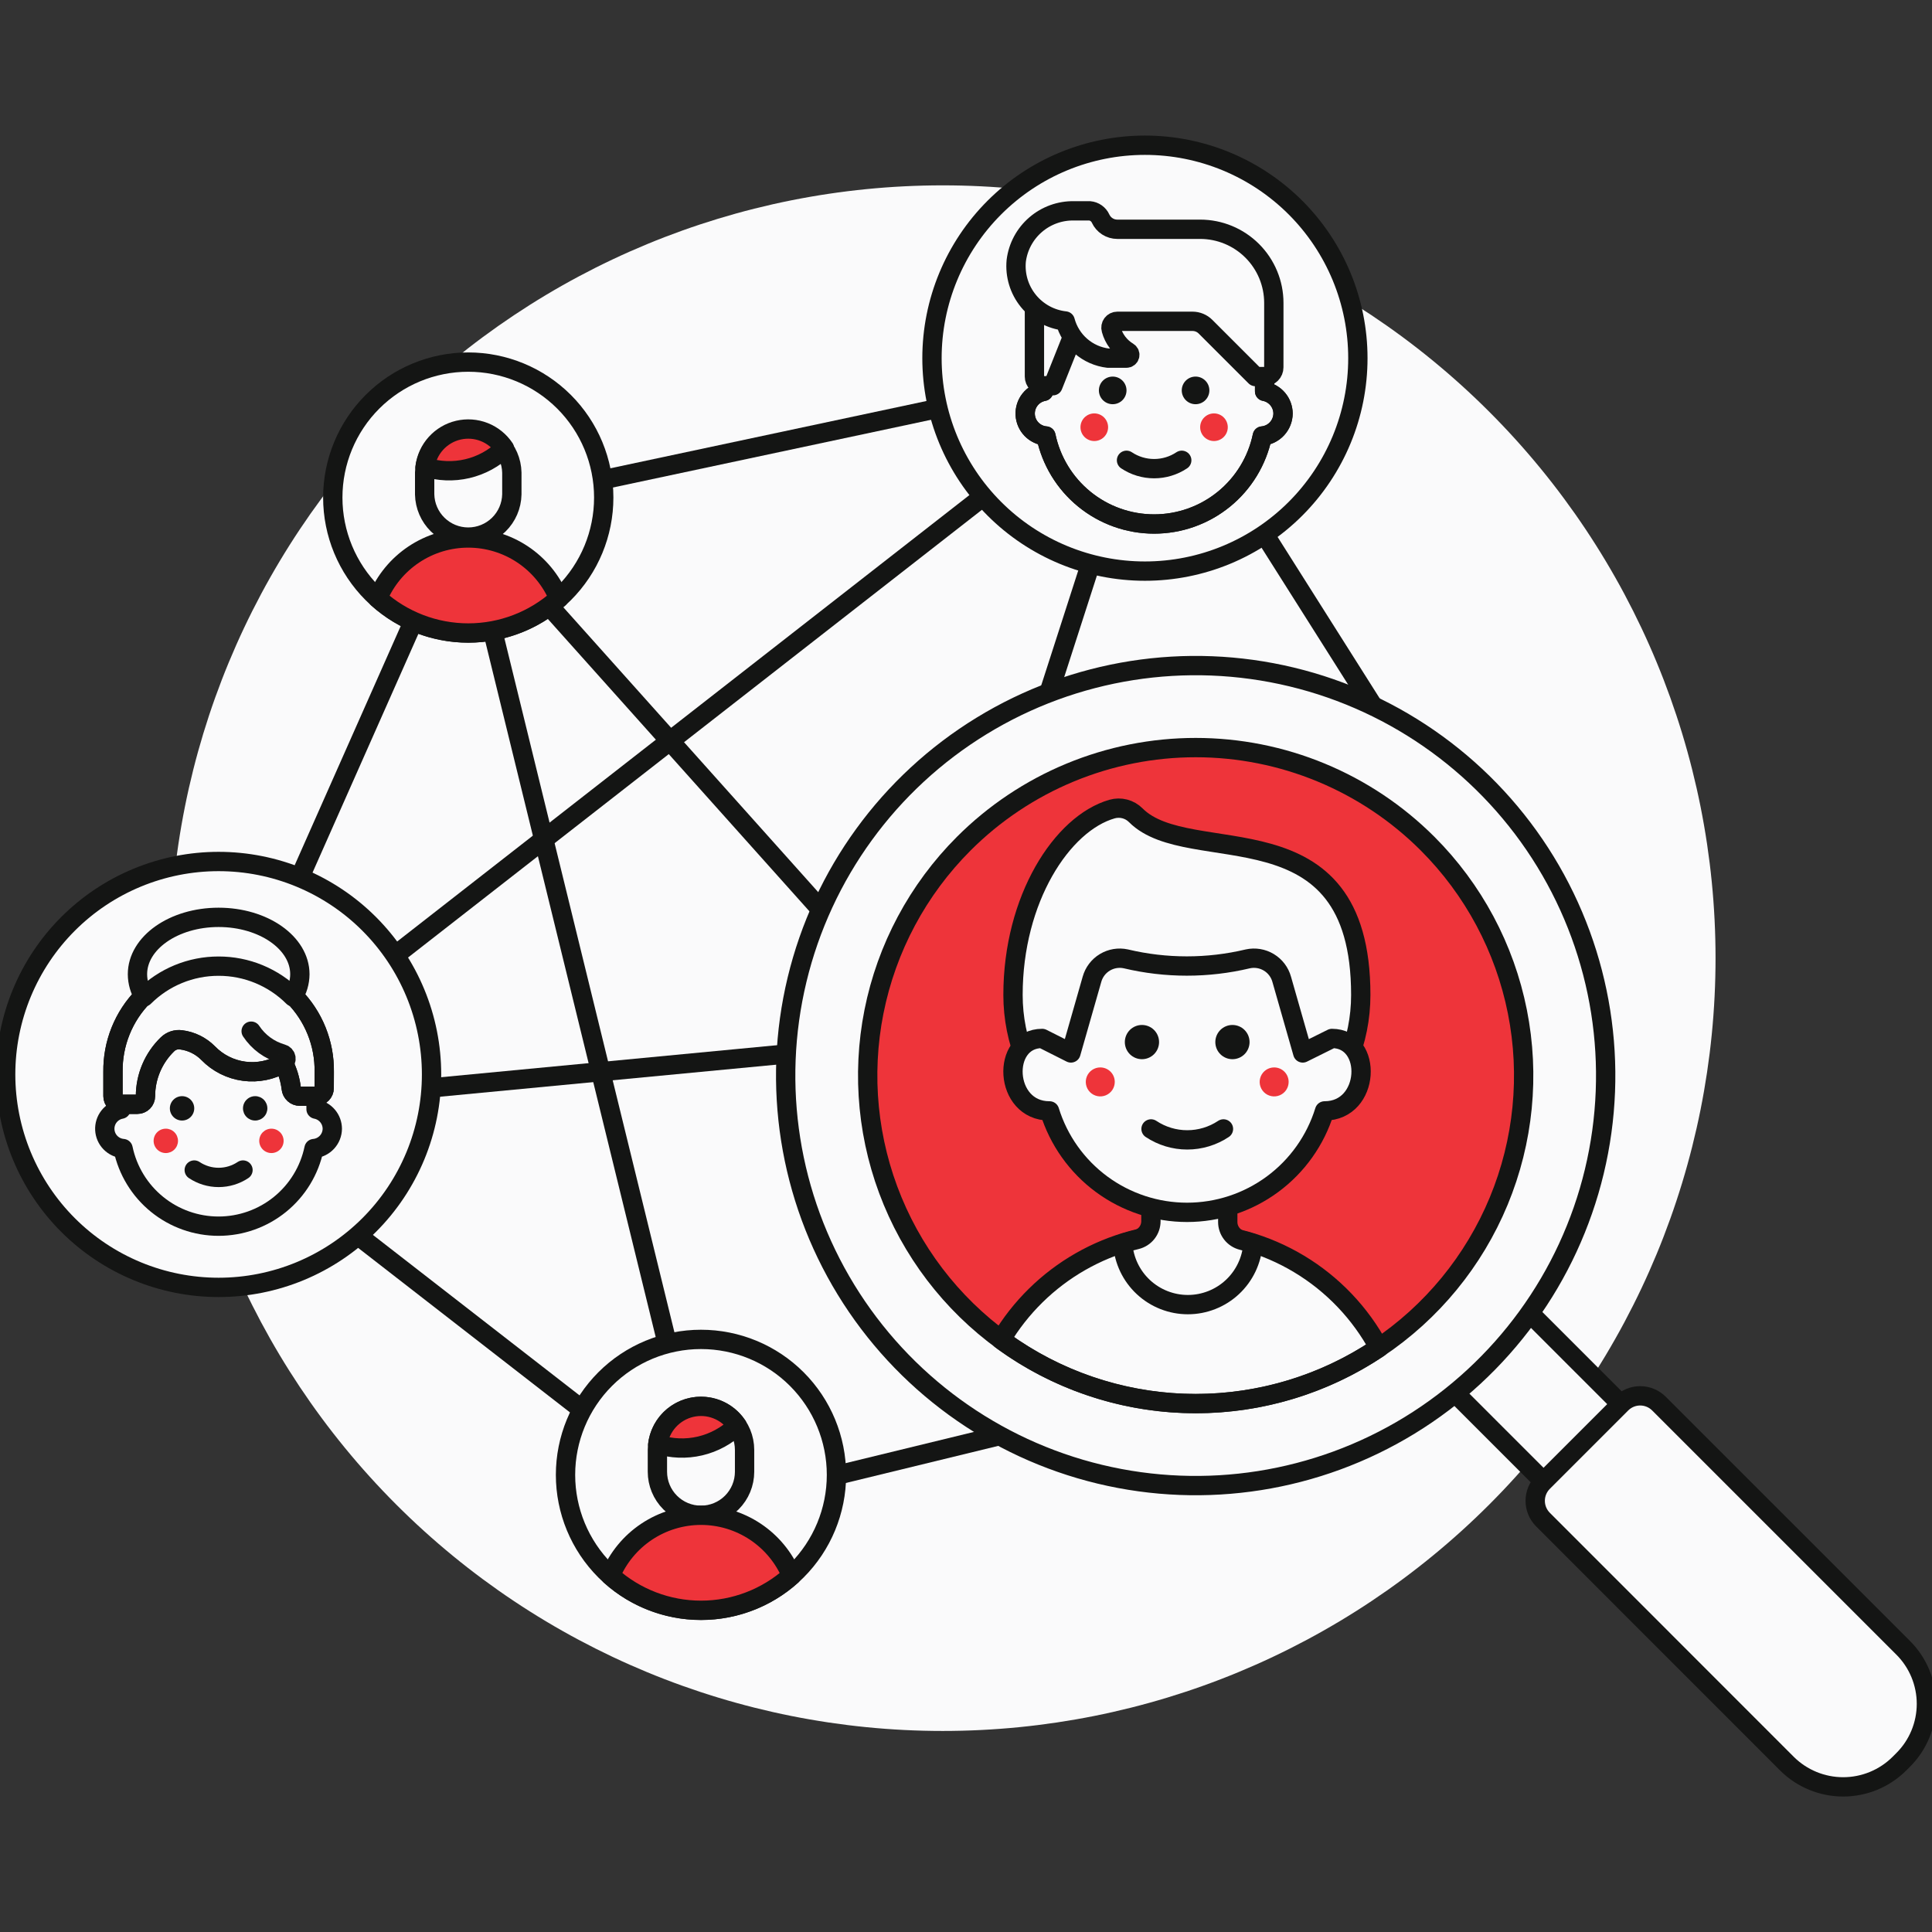 <?xml version="1.0" encoding="UTF-8"?> <svg xmlns="http://www.w3.org/2000/svg" width="456" height="456" viewBox="0 0 456 456" fill="none"><rect x="0" y="0" width="456" height="456" fill="#333333" stroke="none"/> <g clip-path="url(#clip0_1465_9275)"> <path d="M40.11 226.148C40.11 274.524 59.327 320.918 93.534 355.124C127.74 389.331 174.134 408.548 222.51 408.548C270.885 408.548 317.28 389.331 351.486 355.124C385.693 320.918 404.91 274.524 404.91 226.148C404.91 177.773 385.693 131.378 351.486 97.172C317.28 62.965 270.885 43.748 222.51 43.748C174.134 43.748 127.74 62.965 93.534 97.172C59.327 131.378 40.11 177.773 40.11 226.148Z" fill="#FAFAFB"></path> <path d="M109.262 120.27L46.407 262.04" stroke="#141514" stroke-width="4.56" stroke-linecap="round" stroke-linejoin="round"></path> <path d="M166.923 355.639L46.407 262.04" stroke="#141514" stroke-width="4.56" stroke-linecap="round" stroke-linejoin="round"></path> <path d="M354.969 215.464L292.506 325.068" stroke="#FAFAFB" stroke-width="4.56" stroke-linecap="round" stroke-linejoin="round"></path> <path d="M109.263 120.269L272.743 85.463" stroke="#141514" stroke-width="4.56" stroke-linecap="round" stroke-linejoin="round"></path> <path d="M354.969 215.464L272.743 85.463" stroke="#141514" stroke-width="4.56" stroke-linecap="round" stroke-linejoin="round"></path> <path d="M354.969 215.464L221.201 245.377L46.407 262.04" stroke="#141514" stroke-width="4.56" stroke-linecap="round" stroke-linejoin="round"></path> <path d="M109.263 120.27L166.924 355.638" stroke="#141514" stroke-width="4.56" stroke-linecap="round" stroke-linejoin="round"></path> <path d="M272.743 85.463L221.201 245.378" stroke="#141514" stroke-width="4.56" stroke-linecap="round" stroke-linejoin="round"></path> <path d="M109.263 120.27L292.506 325.068" stroke="#141514" stroke-width="4.56" stroke-linecap="round" stroke-linejoin="round"></path> <path d="M292.506 325.068L166.924 355.639" stroke="#141514" stroke-width="4.56" stroke-linecap="round" stroke-linejoin="round"></path> <path d="M46.407 262.04L272.743 85.463" stroke="#141514" stroke-width="4.56" stroke-linecap="round" stroke-linejoin="round"></path> <path d="M1.336 253.595C1.336 260.196 2.636 266.731 5.162 272.829C7.688 278.927 11.39 284.468 16.057 289.135C20.724 293.802 26.265 297.504 32.363 300.03C38.461 302.556 44.996 303.856 51.597 303.856C58.197 303.856 64.733 302.556 70.831 300.03C76.928 297.504 82.469 293.802 87.136 289.135C91.803 284.468 95.505 278.927 98.031 272.829C100.557 266.731 101.857 260.196 101.857 253.595C101.857 246.995 100.557 240.459 98.031 234.361C95.505 228.264 91.803 222.723 87.136 218.056C82.469 213.389 76.928 209.687 70.831 207.161C64.733 204.635 58.197 203.335 51.597 203.335C44.996 203.335 38.461 204.635 32.363 207.161C26.265 209.687 20.724 213.389 16.057 218.056C11.39 222.723 7.688 228.264 5.162 234.361C2.636 240.459 1.336 246.995 1.336 253.595Z" fill="#FAFAFB" stroke="#141514" stroke-width="4.56" stroke-linecap="round" stroke-linejoin="round"></path> <path d="M78.432 266.395C78.422 265.303 78.035 264.248 77.336 263.409C76.637 262.571 75.669 262 74.597 261.794V258.725C74.64 255.675 74.077 252.647 72.939 249.817C71.802 246.987 70.113 244.411 67.972 242.239C65.83 240.067 63.278 238.342 60.465 237.165C57.651 235.988 54.631 235.382 51.581 235.382C48.531 235.382 45.511 235.988 42.697 237.165C39.883 238.342 37.331 240.067 35.19 242.239C33.048 244.411 31.36 246.987 30.222 249.817C29.085 252.647 28.521 255.675 28.564 258.725V261.794C27.446 262.003 26.442 262.611 25.738 263.505C25.035 264.399 24.679 265.518 24.738 266.654C24.797 267.79 25.267 268.866 26.059 269.682C26.852 270.498 27.914 270.999 29.047 271.091C30.128 276.268 32.958 280.915 37.062 284.25C41.165 287.586 46.292 289.407 51.581 289.407C56.869 289.407 61.996 287.586 66.1 284.25C70.203 280.915 73.033 276.268 74.114 271.091C75.289 270.986 76.383 270.446 77.181 269.578C77.98 268.709 78.426 267.574 78.432 266.395Z" fill="#FAFAFB" stroke="#141514" stroke-width="4.56" stroke-linecap="round" stroke-linejoin="round"></path> <path d="M36.257 269.272C36.257 270.035 36.56 270.767 37.1 271.307C37.639 271.846 38.371 272.149 39.134 272.149C39.897 272.149 40.629 271.846 41.169 271.307C41.708 270.767 42.012 270.035 42.012 269.272C42.012 268.509 41.708 267.777 41.169 267.237C40.629 266.698 39.897 266.395 39.134 266.395C38.371 266.395 37.639 266.698 37.1 267.237C36.56 267.777 36.257 268.509 36.257 269.272Z" fill="#EE343A"></path> <path d="M61.187 269.272C61.187 269.65 61.261 270.024 61.406 270.373C61.55 270.722 61.762 271.039 62.029 271.307C62.297 271.574 62.614 271.786 62.963 271.93C63.312 272.075 63.686 272.149 64.064 272.149C64.442 272.149 64.816 272.075 65.165 271.93C65.514 271.786 65.831 271.574 66.099 271.307C66.366 271.039 66.578 270.722 66.722 270.373C66.867 270.024 66.941 269.65 66.941 269.272C66.941 268.894 66.867 268.52 66.722 268.171C66.578 267.822 66.366 267.504 66.099 267.237C65.831 266.97 65.514 266.758 65.165 266.614C64.816 266.469 64.442 266.395 64.064 266.395C63.686 266.395 63.312 266.469 62.963 266.614C62.614 266.758 62.297 266.97 62.029 267.237C61.762 267.504 61.55 267.822 61.406 268.171C61.261 268.52 61.187 268.894 61.187 269.272Z" fill="#EE343A"></path> <path d="M45.846 276.158C47.549 277.296 49.551 277.903 51.599 277.903C53.646 277.903 55.648 277.296 57.351 276.158" stroke="#141514" stroke-width="4.56" stroke-linecap="round" stroke-linejoin="round"></path> <path d="M76.531 252.97C76.576 249.668 75.964 246.39 74.731 243.326C73.498 240.262 71.669 237.473 69.349 235.122C67.029 232.771 64.266 230.904 61.219 229.63C58.172 228.355 54.902 227.699 51.599 227.699C48.296 227.699 45.026 228.355 41.979 229.63C38.932 230.904 36.169 232.771 33.849 235.122C31.53 237.473 29.7 240.262 28.467 243.326C27.235 246.39 26.623 249.668 26.667 252.97V258.725C26.667 259.233 26.869 259.72 27.228 260.079C27.587 260.439 28.075 260.64 28.582 260.64H32.422C32.93 260.64 33.417 260.439 33.776 260.079C34.136 259.72 34.337 259.233 34.337 258.725C34.339 256.441 34.8 254.181 35.692 252.079C36.584 249.976 37.89 248.074 39.531 246.486C39.95 246.074 40.459 245.765 41.017 245.581C41.576 245.398 42.169 245.345 42.75 245.428C45.171 245.73 47.419 246.836 49.134 248.57C51.401 250.907 54.389 252.411 57.617 252.839C60.844 253.267 64.121 252.593 66.918 250.928C67.881 252.796 68.499 254.823 68.742 256.91C68.797 257.41 69.034 257.872 69.407 258.208C69.781 258.544 70.265 258.732 70.767 258.734H74.602C75.11 258.733 75.597 258.53 75.957 258.17C76.316 257.811 76.517 257.323 76.517 256.815L76.531 252.97Z" fill="#FAFAFB" stroke="#141514" stroke-width="4.56" stroke-linecap="round" stroke-linejoin="round"></path> <path d="M76.531 252.97C76.576 249.668 75.964 246.39 74.731 243.326C73.498 240.262 71.669 237.473 69.349 235.122C67.029 232.771 64.266 230.904 61.219 229.63C58.172 228.355 54.902 227.699 51.599 227.699C48.296 227.699 45.026 228.355 41.979 229.63C38.932 230.904 36.169 232.771 33.849 235.122C31.53 237.473 29.7 240.262 28.467 243.326C27.235 246.39 26.623 249.668 26.667 252.97V258.725C26.667 259.233 26.869 259.72 27.228 260.079C27.587 260.439 28.075 260.64 28.582 260.64H32.422C32.93 260.64 33.417 260.439 33.776 260.079C34.136 259.72 34.337 259.233 34.337 258.725C34.339 256.441 34.8 254.181 35.692 252.079C36.584 249.976 37.89 248.074 39.531 246.486C39.95 246.074 40.459 245.765 41.017 245.581C41.575 245.398 42.169 245.345 42.75 245.428C45.171 245.73 47.419 246.836 49.134 248.57C51.401 250.907 54.389 252.411 57.617 252.839C60.844 253.267 64.121 252.593 66.918 250.928C67.881 252.796 68.499 254.823 68.742 256.91C68.797 257.41 69.034 257.872 69.407 258.208C69.781 258.544 70.265 258.732 70.767 258.734H74.602C75.11 258.733 75.597 258.53 75.957 258.17C76.316 257.811 76.517 257.323 76.517 256.815L76.531 252.97Z" stroke="#141514" stroke-width="4.56" stroke-linecap="round" stroke-linejoin="round"></path> <path d="M66.918 250.928C67.121 250.808 67.284 250.63 67.386 250.418C67.489 250.206 67.527 249.969 67.495 249.735C67.464 249.502 67.364 249.283 67.209 249.105C67.053 248.928 66.849 248.801 66.622 248.739C63.612 247.89 61.006 245.989 59.28 243.381" fill="#FAFAFB"></path> <path d="M66.918 250.928C67.121 250.808 67.284 250.63 67.386 250.418C67.489 250.206 67.527 249.969 67.495 249.735C67.464 249.502 67.364 249.283 67.209 249.105C67.053 248.928 66.849 248.801 66.622 248.739C63.612 247.89 61.006 245.989 59.28 243.381" stroke="#141514" stroke-width="4.56" stroke-linecap="round" stroke-linejoin="round"></path> <path d="M40.092 261.598C40.092 261.976 40.166 262.35 40.311 262.699C40.455 263.048 40.667 263.365 40.935 263.633C41.202 263.9 41.519 264.112 41.868 264.256C42.217 264.401 42.591 264.475 42.969 264.475C43.347 264.475 43.721 264.401 44.07 264.256C44.419 264.112 44.737 263.9 45.004 263.633C45.271 263.365 45.483 263.048 45.627 262.699C45.772 262.35 45.846 261.976 45.846 261.598C45.846 261.22 45.772 260.846 45.627 260.497C45.483 260.148 45.271 259.831 45.004 259.563C44.737 259.296 44.419 259.084 44.07 258.94C43.721 258.795 43.347 258.721 42.969 258.721C42.591 258.721 42.217 258.795 41.868 258.94C41.519 259.084 41.202 259.296 40.935 259.563C40.667 259.831 40.455 260.148 40.311 260.497C40.166 260.846 40.092 261.22 40.092 261.598Z" fill="#141514"></path> <path d="M57.352 261.598C57.352 262.361 57.655 263.093 58.194 263.633C58.734 264.172 59.466 264.475 60.229 264.475C60.992 264.475 61.724 264.172 62.264 263.633C62.803 263.093 63.106 262.361 63.106 261.598C63.106 260.835 62.803 260.103 62.264 259.563C61.724 259.024 60.992 258.721 60.229 258.721C59.466 258.721 58.734 259.024 58.194 259.563C57.655 260.103 57.352 260.835 57.352 261.598Z" fill="#141514"></path> <path d="M51.597 228.036C54.863 228.031 58.098 228.669 61.118 229.915C64.137 231.161 66.881 232.989 69.194 235.296C70.214 233.697 70.762 231.843 70.776 229.947C70.776 222.532 62.19 216.518 51.597 216.518C41.004 216.518 32.445 222.532 32.445 229.947C32.452 231.841 32.993 233.694 34.004 235.296C36.316 232.989 39.06 231.161 42.078 229.916C45.097 228.67 48.331 228.031 51.597 228.036Z" fill="#FAFAFB" stroke="#141514" stroke-width="4.56" stroke-linecap="round" stroke-linejoin="round"></path> <path d="M219.97 84.538C219.97 97.868 225.265 110.651 234.691 120.077C244.117 129.503 256.901 134.798 270.231 134.798C283.56 134.798 296.344 129.503 305.77 120.077C315.196 110.651 320.491 97.868 320.491 84.538C320.491 71.208 315.196 58.424 305.77 48.998C296.344 39.573 283.56 34.277 270.231 34.277C256.901 34.277 244.117 39.573 234.691 48.998C225.265 58.424 219.97 71.208 219.97 84.538Z" fill="#FAFAFB" stroke="#141514" stroke-width="4.56" stroke-linecap="round" stroke-linejoin="round"></path> <path d="M302.83 97.584C302.818 96.346 302.379 95.151 301.586 94.201C300.793 93.25 299.695 92.604 298.48 92.371V88.892C298.48 81.976 295.732 75.342 290.841 70.452C285.951 65.561 279.318 62.813 272.401 62.813C265.485 62.813 258.851 65.561 253.961 70.452C249.07 75.342 246.322 81.976 246.322 88.892V92.371C245.053 92.606 243.911 93.294 243.111 94.307C242.311 95.321 241.907 96.591 241.974 97.88C242.041 99.17 242.574 100.391 243.475 101.317C244.376 102.242 245.582 102.808 246.87 102.91C248.091 108.779 251.297 114.048 255.948 117.83C260.599 121.613 266.411 123.678 272.406 123.678C278.401 123.678 284.212 121.613 288.863 117.83C293.514 114.048 296.72 108.779 297.942 102.91C299.272 102.787 300.51 102.174 301.413 101.19C302.317 100.205 302.822 98.92 302.83 97.584Z" fill="#FAFAFB" stroke="#141514" stroke-width="4.56" stroke-linecap="round" stroke-linejoin="round"></path> <path d="M302.83 97.584C302.818 96.346 302.379 95.151 301.586 94.201C300.793 93.25 299.695 92.604 298.48 92.371V88.892C298.48 81.976 295.732 75.342 290.841 70.452C285.951 65.561 279.318 62.813 272.401 62.813C265.485 62.813 258.851 65.561 253.961 70.452C249.07 75.342 246.322 81.976 246.322 88.892V92.371C245.053 92.606 243.911 93.294 243.111 94.307C242.311 95.321 241.907 96.591 241.974 97.88C242.041 99.17 242.574 100.391 243.475 101.317C244.376 102.242 245.582 102.808 246.87 102.91C248.091 108.779 251.297 114.048 255.948 117.83C260.599 121.613 266.411 123.678 272.406 123.678C278.401 123.678 284.212 121.613 288.863 117.83C293.514 114.048 296.72 108.779 297.942 102.91C299.272 102.787 300.51 102.174 301.413 101.19C302.317 100.205 302.822 98.92 302.83 97.584V97.584Z" stroke="#141514" stroke-width="4.56" stroke-linecap="round" stroke-linejoin="round"></path> <path d="M259.364 92.143C259.364 93.008 259.708 93.837 260.319 94.449C260.931 95.06 261.76 95.404 262.625 95.404C263.489 95.404 264.319 95.06 264.93 94.449C265.542 93.837 265.885 93.008 265.885 92.143C265.885 91.278 265.542 90.449 264.93 89.838C264.319 89.226 263.489 88.883 262.625 88.883C261.76 88.883 260.931 89.226 260.319 89.838C259.708 90.449 259.364 91.278 259.364 92.143Z" fill="#141514"></path> <path d="M278.922 92.143C278.922 93.008 279.265 93.837 279.877 94.449C280.488 95.06 281.318 95.404 282.182 95.404C283.047 95.404 283.876 95.06 284.488 94.449C285.099 93.837 285.443 93.008 285.443 92.143C285.443 91.278 285.099 90.449 284.488 89.838C283.876 89.226 283.047 88.883 282.182 88.883C281.318 88.883 280.488 89.226 279.877 89.838C279.265 90.449 278.922 91.278 278.922 92.143Z" fill="#141514"></path> <path d="M255.018 100.835C255.018 101.699 255.362 102.529 255.973 103.14C256.584 103.752 257.414 104.095 258.278 104.095C259.143 104.095 259.972 103.752 260.584 103.14C261.195 102.529 261.539 101.699 261.539 100.835C261.539 99.97 261.195 99.141 260.584 98.529C259.972 97.918 259.143 97.574 258.278 97.574C257.414 97.574 256.584 97.918 255.973 98.529C255.362 99.141 255.018 99.97 255.018 100.835Z" fill="#EE343A"></path> <path d="M283.268 100.835C283.268 101.699 283.611 102.529 284.223 103.14C284.834 103.752 285.663 104.095 286.528 104.095C287.393 104.095 288.222 103.752 288.833 103.14C289.445 102.529 289.788 101.699 289.788 100.835C289.788 99.97 289.445 99.141 288.833 98.529C288.222 97.918 287.393 97.574 286.528 97.574C285.663 97.574 284.834 97.918 284.223 98.529C283.611 99.141 283.268 99.97 283.268 100.835Z" fill="#EE343A"></path> <path d="M265.885 108.642C267.815 109.929 270.083 110.615 272.403 110.615C274.723 110.615 276.991 109.929 278.922 108.642" stroke="#141514" stroke-width="4.56" stroke-linecap="round" stroke-linejoin="round"></path> <path d="M244.152 69.311V88.869C244.152 89.445 244.38 89.998 244.787 90.406C245.194 90.814 245.746 91.043 246.322 91.044H248.52L257.184 69.311H244.152Z" fill="#FAFAFB" stroke="#141514" stroke-width="4.56" stroke-linecap="round" stroke-linejoin="round"></path> <path d="M300.655 71.496C300.653 66.886 298.821 62.464 295.56 59.205C292.3 55.945 287.878 54.114 283.267 54.114H263.71C262.879 54.114 262.066 53.876 261.367 53.428C260.668 52.98 260.112 52.341 259.765 51.587C259.536 51.082 259.177 50.646 258.724 50.326C258.271 50.005 257.741 49.811 257.189 49.763H253.495C250.166 49.699 246.932 50.868 244.414 53.046C241.895 55.224 240.272 58.257 239.856 61.56C239.531 64.97 240.561 68.371 242.723 71.028C244.886 73.685 248.006 75.385 251.411 75.76C252.026 78.067 253.319 80.136 255.123 81.701C256.927 83.265 259.159 84.251 261.53 84.533H265.88C266.052 84.532 266.218 84.474 266.354 84.37C266.49 84.265 266.588 84.118 266.634 83.953C266.679 83.787 266.669 83.612 266.606 83.452C266.542 83.293 266.428 83.158 266.281 83.07C264.306 81.89 262.869 79.988 262.273 77.766C262.205 77.543 262.191 77.306 262.231 77.076C262.271 76.847 262.365 76.629 262.504 76.442C262.643 76.254 262.824 76.102 263.033 75.997C263.241 75.892 263.471 75.837 263.705 75.837H281.462C282.033 75.837 282.598 75.95 283.126 76.169C283.653 76.388 284.132 76.709 284.535 77.114L296.304 88.879H298.475C298.761 88.879 299.044 88.824 299.308 88.715C299.572 88.606 299.812 88.445 300.014 88.243C300.216 88.041 300.377 87.801 300.486 87.537C300.595 87.273 300.651 86.99 300.65 86.704L300.655 71.496Z" fill="#FAFAFB"></path> <path d="M300.655 71.496C300.653 66.886 298.821 62.464 295.56 59.205C292.3 55.945 287.878 54.114 283.267 54.114H263.71C262.879 54.114 262.066 53.876 261.367 53.428C260.668 52.98 260.112 52.341 259.765 51.587C259.536 51.082 259.177 50.646 258.724 50.326C258.271 50.005 257.741 49.811 257.189 49.763H253.495C250.166 49.699 246.932 50.868 244.414 53.046C241.895 55.224 240.272 58.257 239.856 61.56C239.531 64.97 240.561 68.371 242.723 71.028C244.886 73.685 248.006 75.385 251.411 75.76C252.026 78.067 253.319 80.136 255.123 81.701C256.927 83.265 259.159 84.251 261.53 84.533H265.88C266.052 84.532 266.218 84.474 266.354 84.37C266.49 84.265 266.588 84.118 266.634 83.953C266.679 83.787 266.669 83.612 266.606 83.452C266.542 83.293 266.428 83.158 266.281 83.07C264.306 81.89 262.869 79.988 262.273 77.766C262.205 77.543 262.191 77.306 262.231 77.076C262.271 76.847 262.365 76.629 262.504 76.442C262.643 76.254 262.824 76.102 263.033 75.997C263.241 75.892 263.471 75.837 263.705 75.837H281.462C282.033 75.837 282.598 75.95 283.126 76.169C283.653 76.388 284.132 76.709 284.535 77.114L296.304 88.879H298.475C298.761 88.879 299.044 88.824 299.308 88.715C299.572 88.606 299.812 88.445 300.014 88.243C300.216 88.041 300.377 87.801 300.486 87.537C300.595 87.273 300.651 86.99 300.65 86.704L300.655 71.496Z" stroke="#141514" stroke-width="4.56" stroke-linecap="round" stroke-linejoin="round"></path> <path d="M336.95 322.296L355.197 304.049L387.128 335.981L368.88 354.228L336.95 322.296Z" fill="#FAFAFB" stroke="#141514" stroke-width="4.56" stroke-linecap="round" stroke-linejoin="round"></path> <path d="M449.16 415.416L448.289 416.287C444.764 419.784 440.001 421.746 435.036 421.746C430.071 421.746 425.307 419.784 421.782 416.287L364.166 358.649C363.001 357.474 362.347 355.885 362.347 354.23C362.347 352.575 363.001 350.987 364.166 349.811L382.707 331.27C383.882 330.105 385.469 329.451 387.124 329.451C388.778 329.451 390.366 330.105 391.54 331.27L449.16 388.886C450.91 390.624 452.298 392.69 453.246 394.967C454.193 397.244 454.681 399.685 454.681 402.151C454.681 404.617 454.193 407.059 453.246 409.335C452.298 411.612 450.91 413.678 449.16 415.416Z" fill="#FAFAFB"></path> <path d="M449.16 415.416L448.289 416.287C444.764 419.784 440.001 421.746 435.036 421.746C430.071 421.746 425.307 419.784 421.782 416.287L364.166 358.649C363.001 357.474 362.347 355.885 362.347 354.23C362.347 352.575 363.001 350.987 364.166 349.811L382.707 331.27C383.882 330.105 385.469 329.451 387.124 329.451C388.778 329.451 390.366 330.105 391.54 331.27L449.16 388.886C450.91 390.624 452.298 392.69 453.246 394.967C454.193 397.244 454.681 399.685 454.681 402.151C454.681 404.617 454.193 407.059 453.246 409.335C452.298 411.612 450.91 413.678 449.16 415.416Z" stroke="#141514" stroke-width="4.56" stroke-linecap="round" stroke-linejoin="round"></path> <path d="M199.667 304.377C213.064 326.269 234.608 341.942 259.561 347.949C284.514 353.957 310.831 349.805 332.723 336.409C354.615 323.012 370.288 301.468 376.295 276.515C382.302 251.563 378.151 225.246 364.755 203.354C351.358 181.462 329.814 165.788 304.861 159.781C279.908 153.774 253.591 157.925 231.699 171.321C209.808 184.718 194.134 206.262 188.127 231.215C182.12 256.168 186.271 282.485 199.667 304.377Z" fill="#FAFAFB" stroke="#141514" stroke-width="4.56" stroke-linecap="round" stroke-linejoin="round"></path> <path d="M336.953 199.126C347.779 209.953 355.151 223.747 358.138 238.764C361.125 253.78 359.591 269.346 353.732 283.491C347.872 297.637 337.95 309.727 325.219 318.233C312.488 326.739 297.521 331.279 282.21 331.279C266.899 331.279 251.932 326.739 239.201 318.233C226.47 309.727 216.548 297.637 210.688 283.491C204.829 269.346 203.295 253.78 206.282 238.764C209.269 223.747 216.641 209.953 227.467 199.126C234.656 191.936 243.19 186.233 252.583 182.343C261.976 178.452 272.043 176.449 282.21 176.449C292.377 176.449 302.444 178.452 311.837 182.343C321.23 186.233 329.764 191.936 336.953 199.126Z" fill="#EE343A"></path> <path d="M280.345 290.974C271.449 291.024 262.716 293.372 254.995 297.791C247.274 302.21 240.826 308.55 236.277 316.195C249.135 325.662 264.605 330.926 280.569 331.265C296.533 331.605 312.212 327.004 325.461 318.092C321.076 309.931 314.57 303.105 306.63 298.332C298.69 293.56 289.609 291.018 280.345 290.974Z" fill="#FAFAFB"></path> <path d="M280.345 290.974C271.449 291.024 262.716 293.372 254.995 297.791C247.274 302.21 240.826 308.55 236.277 316.195C249.135 325.662 264.605 330.926 280.569 331.265C296.533 331.605 312.212 327.004 325.461 318.092C321.076 309.931 314.57 303.105 306.63 298.332C298.69 293.56 289.609 291.018 280.345 290.974V290.974Z" stroke="#141514" stroke-width="4.56" stroke-linejoin="round"></path> <path d="M295.639 293.459C294.818 293.197 293.99 292.963 293.154 292.757C292.188 292.513 291.331 291.953 290.72 291.166C290.109 290.38 289.778 289.412 289.78 288.415V273.012H271.644V288.242C271.644 289.244 271.307 290.216 270.688 291.004C270.068 291.791 269.202 292.347 268.229 292.583C267.18 292.839 266.136 293.121 265.105 293.445L265 293.582C265.269 297.473 267.004 301.118 269.856 303.78C272.707 306.441 276.462 307.922 280.363 307.922C284.264 307.922 288.019 306.441 290.871 303.78C293.722 301.118 295.457 297.473 295.726 293.582L295.639 293.459Z" fill="#FAFAFB" stroke="#141514" stroke-width="4.56" stroke-linecap="round" stroke-linejoin="round"></path> <path d="M321.175 234.839C321.175 245.724 316.851 256.162 309.154 263.859C301.458 271.555 291.019 275.879 280.135 275.879C269.25 275.879 258.812 271.555 251.115 263.859C243.419 256.162 239.095 245.724 239.095 234.839C239.095 212.149 250.677 194.346 262.46 190.963C263.442 190.681 264.481 190.668 265.47 190.925C266.458 191.183 267.359 191.701 268.078 192.427C280.837 205.258 321.175 189.267 321.175 234.839Z" fill="#FAFAFB"></path> <path d="M321.175 234.839C321.175 245.724 316.851 256.162 309.154 263.859C301.458 271.555 291.019 275.879 280.135 275.879C269.25 275.879 258.812 271.555 251.115 263.859C243.419 256.162 239.095 245.724 239.095 234.839C239.095 212.149 250.677 194.346 262.46 190.963C263.442 190.681 264.481 190.668 265.47 190.925C266.458 191.183 267.359 191.701 268.078 192.427C280.837 205.258 321.175 189.267 321.175 234.839Z" stroke="#141514" stroke-width="4.56" stroke-linecap="round" stroke-linejoin="round"></path> <path d="M314.371 245.101L307.481 248.521L302.511 231.129C302.046 229.458 300.96 228.029 299.476 227.134C297.991 226.238 296.22 225.945 294.526 226.313C285.057 228.569 275.19 228.569 265.721 226.313C264.027 225.946 262.256 226.24 260.772 227.135C259.288 228.03 258.202 229.459 257.736 231.129L252.766 248.521L245.98 245.101C236.217 245.101 236.86 262.201 247.686 262.201H247.718C249.86 269.135 254.168 275.202 260.009 279.511C265.85 283.819 272.918 286.144 280.176 286.144C287.434 286.144 294.502 283.819 300.343 279.511C306.184 275.202 310.491 269.135 312.634 262.201C323.473 262.201 324.13 245.101 314.371 245.101Z" fill="#FAFAFB" stroke="#141514" stroke-width="4.56" stroke-linecap="round" stroke-linejoin="round"></path> <path d="M265.488 245.957C265.488 247.029 265.914 248.056 266.672 248.814C267.429 249.572 268.457 249.997 269.528 249.997C270.6 249.997 271.628 249.572 272.385 248.814C273.143 248.056 273.569 247.029 273.569 245.957C273.569 244.886 273.143 243.858 272.385 243.1C271.628 242.343 270.6 241.917 269.528 241.917C268.457 241.917 267.429 242.343 266.672 243.1C265.914 243.858 265.488 244.886 265.488 245.957Z" fill="#141514"></path> <path d="M286.847 245.957C286.847 247.029 287.273 248.056 288.031 248.814C288.788 249.572 289.816 249.997 290.887 249.997C291.959 249.997 292.986 249.572 293.744 248.814C294.502 248.056 294.928 247.029 294.928 245.957C294.928 244.886 294.502 243.858 293.744 243.1C292.986 242.343 291.959 241.917 290.887 241.917C289.816 241.917 288.788 242.343 288.031 243.1C287.273 243.858 286.847 244.886 286.847 245.957Z" fill="#141514"></path> <path d="M263.112 255.359C263.112 256.036 262.912 256.697 262.536 257.26C262.16 257.822 261.625 258.261 261 258.52C260.375 258.778 259.687 258.846 259.024 258.713C258.36 258.581 257.751 258.255 257.273 257.776C256.794 257.297 256.469 256.688 256.338 256.024C256.206 255.36 256.275 254.672 256.534 254.048C256.794 253.423 257.233 252.889 257.796 252.514C258.359 252.138 259.02 251.939 259.697 251.939C260.146 251.939 260.59 252.028 261.005 252.2C261.42 252.372 261.796 252.624 262.114 252.941C262.431 253.259 262.682 253.636 262.854 254.051C263.025 254.466 263.113 254.911 263.112 255.359Z" fill="#EE343A"></path> <path d="M304.152 255.359C304.152 256.036 303.952 256.697 303.576 257.26C303.2 257.822 302.666 258.26 302.041 258.519C301.416 258.778 300.729 258.846 300.065 258.714C299.402 258.582 298.793 258.256 298.314 257.778C297.836 257.299 297.51 256.69 297.378 256.027C297.246 255.363 297.314 254.676 297.573 254.051C297.832 253.426 298.27 252.892 298.832 252.516C299.395 252.14 300.056 251.939 300.732 251.939C301.64 251.939 302.509 252.3 303.151 252.941C303.792 253.583 304.152 254.452 304.152 255.359Z" fill="#EE343A"></path> <path d="M271.671 266.454C274.203 268.14 277.177 269.04 280.219 269.04C283.261 269.04 286.235 268.14 288.767 266.454" stroke="#141514" stroke-width="4.56" stroke-linecap="round" stroke-linejoin="round"></path> <path d="M336.953 199.126C347.779 209.953 355.151 223.747 358.138 238.764C361.125 253.78 359.591 269.346 353.732 283.491C347.872 297.637 337.95 309.727 325.219 318.233C312.488 326.739 297.521 331.279 282.21 331.279C266.899 331.279 251.932 326.739 239.201 318.233C226.47 309.727 216.548 297.637 210.688 283.491C204.829 269.346 203.295 253.78 206.282 238.764C209.269 223.747 216.641 209.953 227.467 199.126C234.656 191.936 243.19 186.233 252.583 182.343C261.976 178.452 272.043 176.449 282.21 176.449C292.377 176.449 302.444 178.452 311.837 182.343C321.23 186.233 329.764 191.936 336.953 199.126V199.126Z" stroke="#141514" stroke-width="4.56" stroke-linecap="round" stroke-linejoin="round"></path> <path d="M133.476 348.106C133.476 356.586 136.845 364.719 142.841 370.715C148.838 376.712 156.971 380.08 165.451 380.08C173.931 380.08 182.064 376.712 188.06 370.715C194.057 364.719 197.426 356.586 197.426 348.106C197.426 339.625 194.057 331.492 188.06 325.496C182.064 319.5 173.931 316.131 165.451 316.131C156.971 316.131 148.838 319.5 142.841 325.496C136.845 331.492 133.476 339.625 133.476 348.106Z" fill="#FAFAFB" stroke="#141514" stroke-width="4.56" stroke-linecap="round" stroke-linejoin="round"></path> <path d="M155.163 347.363C155.163 350.091 156.247 352.708 158.176 354.637C160.105 356.566 162.722 357.65 165.45 357.65C168.179 357.65 170.795 356.566 172.725 354.637C174.654 352.708 175.738 350.091 175.738 347.363V342.219C175.738 339.491 174.654 336.874 172.725 334.945C170.795 333.015 168.179 331.932 165.45 331.932C162.722 331.932 160.105 333.015 158.176 334.945C156.247 336.874 155.163 339.491 155.163 342.219V347.363Z" fill="#FAFAFB" stroke="#141514" stroke-width="4.56" stroke-linecap="round" stroke-linejoin="round"></path> <path d="M186.828 371.881C180.96 377.154 173.349 380.072 165.46 380.072C157.571 380.072 149.96 377.154 144.092 371.881C145.848 367.667 148.811 364.066 152.609 361.532C156.406 358.998 160.869 357.644 165.434 357.64C170 357.636 174.464 358.982 178.266 361.51C182.068 364.038 185.038 367.634 186.801 371.845" fill="#EE343A"></path> <path d="M186.828 371.881C180.96 377.154 173.349 380.072 165.46 380.072C157.571 380.072 149.96 377.154 144.092 371.881C145.848 367.667 148.811 364.066 152.609 361.532C156.406 358.998 160.869 357.644 165.434 357.64C170 357.636 174.464 358.982 178.266 361.51C182.068 364.038 185.038 367.634 186.801 371.845" stroke="#141514" stroke-width="4.56" stroke-linecap="round" stroke-linejoin="round"></path> <path d="M155.25 340.892C155.52 338.818 156.416 336.875 157.819 335.323C159.221 333.771 161.064 332.683 163.1 332.205C165.137 331.727 167.271 331.881 169.218 332.647C171.164 333.413 172.831 334.754 173.996 336.492C171.562 338.852 168.533 340.508 165.231 341.283C161.93 342.058 158.48 341.923 155.25 340.892Z" fill="#EE343A" stroke="#141514" stroke-width="4.56" stroke-linecap="round" stroke-linejoin="round"></path> <path d="M78.546 117.438C78.546 125.918 81.915 134.051 87.912 140.047C93.908 146.044 102.041 149.412 110.521 149.412C119.001 149.412 127.134 146.044 133.131 140.047C139.127 134.051 142.496 125.918 142.496 117.438C142.496 108.957 139.127 100.824 133.131 94.828C127.134 88.832 119.001 85.463 110.521 85.463C102.041 85.463 93.908 88.832 87.912 94.828C81.915 100.824 78.546 108.957 78.546 117.438Z" fill="#FAFAFB" stroke="#141514" stroke-width="4.56" stroke-linecap="round" stroke-linejoin="round"></path> <path d="M100.229 116.695C100.286 119.386 101.395 121.948 103.318 123.832C105.242 125.715 107.827 126.77 110.519 126.77C113.211 126.77 115.796 125.715 117.719 123.832C119.643 121.948 120.752 119.386 120.808 116.695V111.551C120.752 108.859 119.643 106.297 117.719 104.414C115.796 102.53 113.211 101.476 110.519 101.476C107.827 101.476 105.242 102.53 103.318 104.414C101.395 106.297 100.286 108.859 100.229 111.551V116.695Z" fill="#FAFAFB" stroke="#141514" stroke-width="4.56" stroke-linecap="round" stroke-linejoin="round"></path> <path d="M131.894 141.218C126.024 146.489 118.414 149.404 110.525 149.404C102.637 149.404 95.027 146.489 89.157 141.218C90.913 137.004 93.876 133.403 97.674 130.869C101.472 128.335 105.934 126.98 110.5 126.977C115.065 126.973 119.53 128.319 123.332 130.847C127.134 133.375 130.103 136.971 131.866 141.182" fill="#EE343A"></path> <path d="M131.894 141.218C126.024 146.489 118.414 149.404 110.525 149.404C102.637 149.404 95.027 146.489 89.157 141.218C90.913 137.004 93.876 133.403 97.674 130.869C101.472 128.335 105.934 126.98 110.5 126.977C115.065 126.973 119.53 128.319 123.332 130.847C127.134 133.375 130.103 136.971 131.866 141.182" stroke="#141514" stroke-width="4.56" stroke-linecap="round" stroke-linejoin="round"></path> <path d="M100.32 110.224C100.589 108.149 101.484 106.205 102.887 104.651C104.29 103.098 106.133 102.01 108.171 101.532C110.208 101.055 112.343 101.21 114.29 101.977C116.237 102.745 117.903 104.089 119.066 105.828C116.631 108.188 113.602 109.843 110.301 110.617C107 111.391 103.55 111.255 100.32 110.224Z" fill="#EE343A" stroke="#141514" stroke-width="4.56" stroke-linecap="round" stroke-linejoin="round"></path> </g> <defs> <clipPath id="clip0_1465_9275"> <rect width="456" height="456" fill="white"></rect> </clipPath> </defs> </svg> 